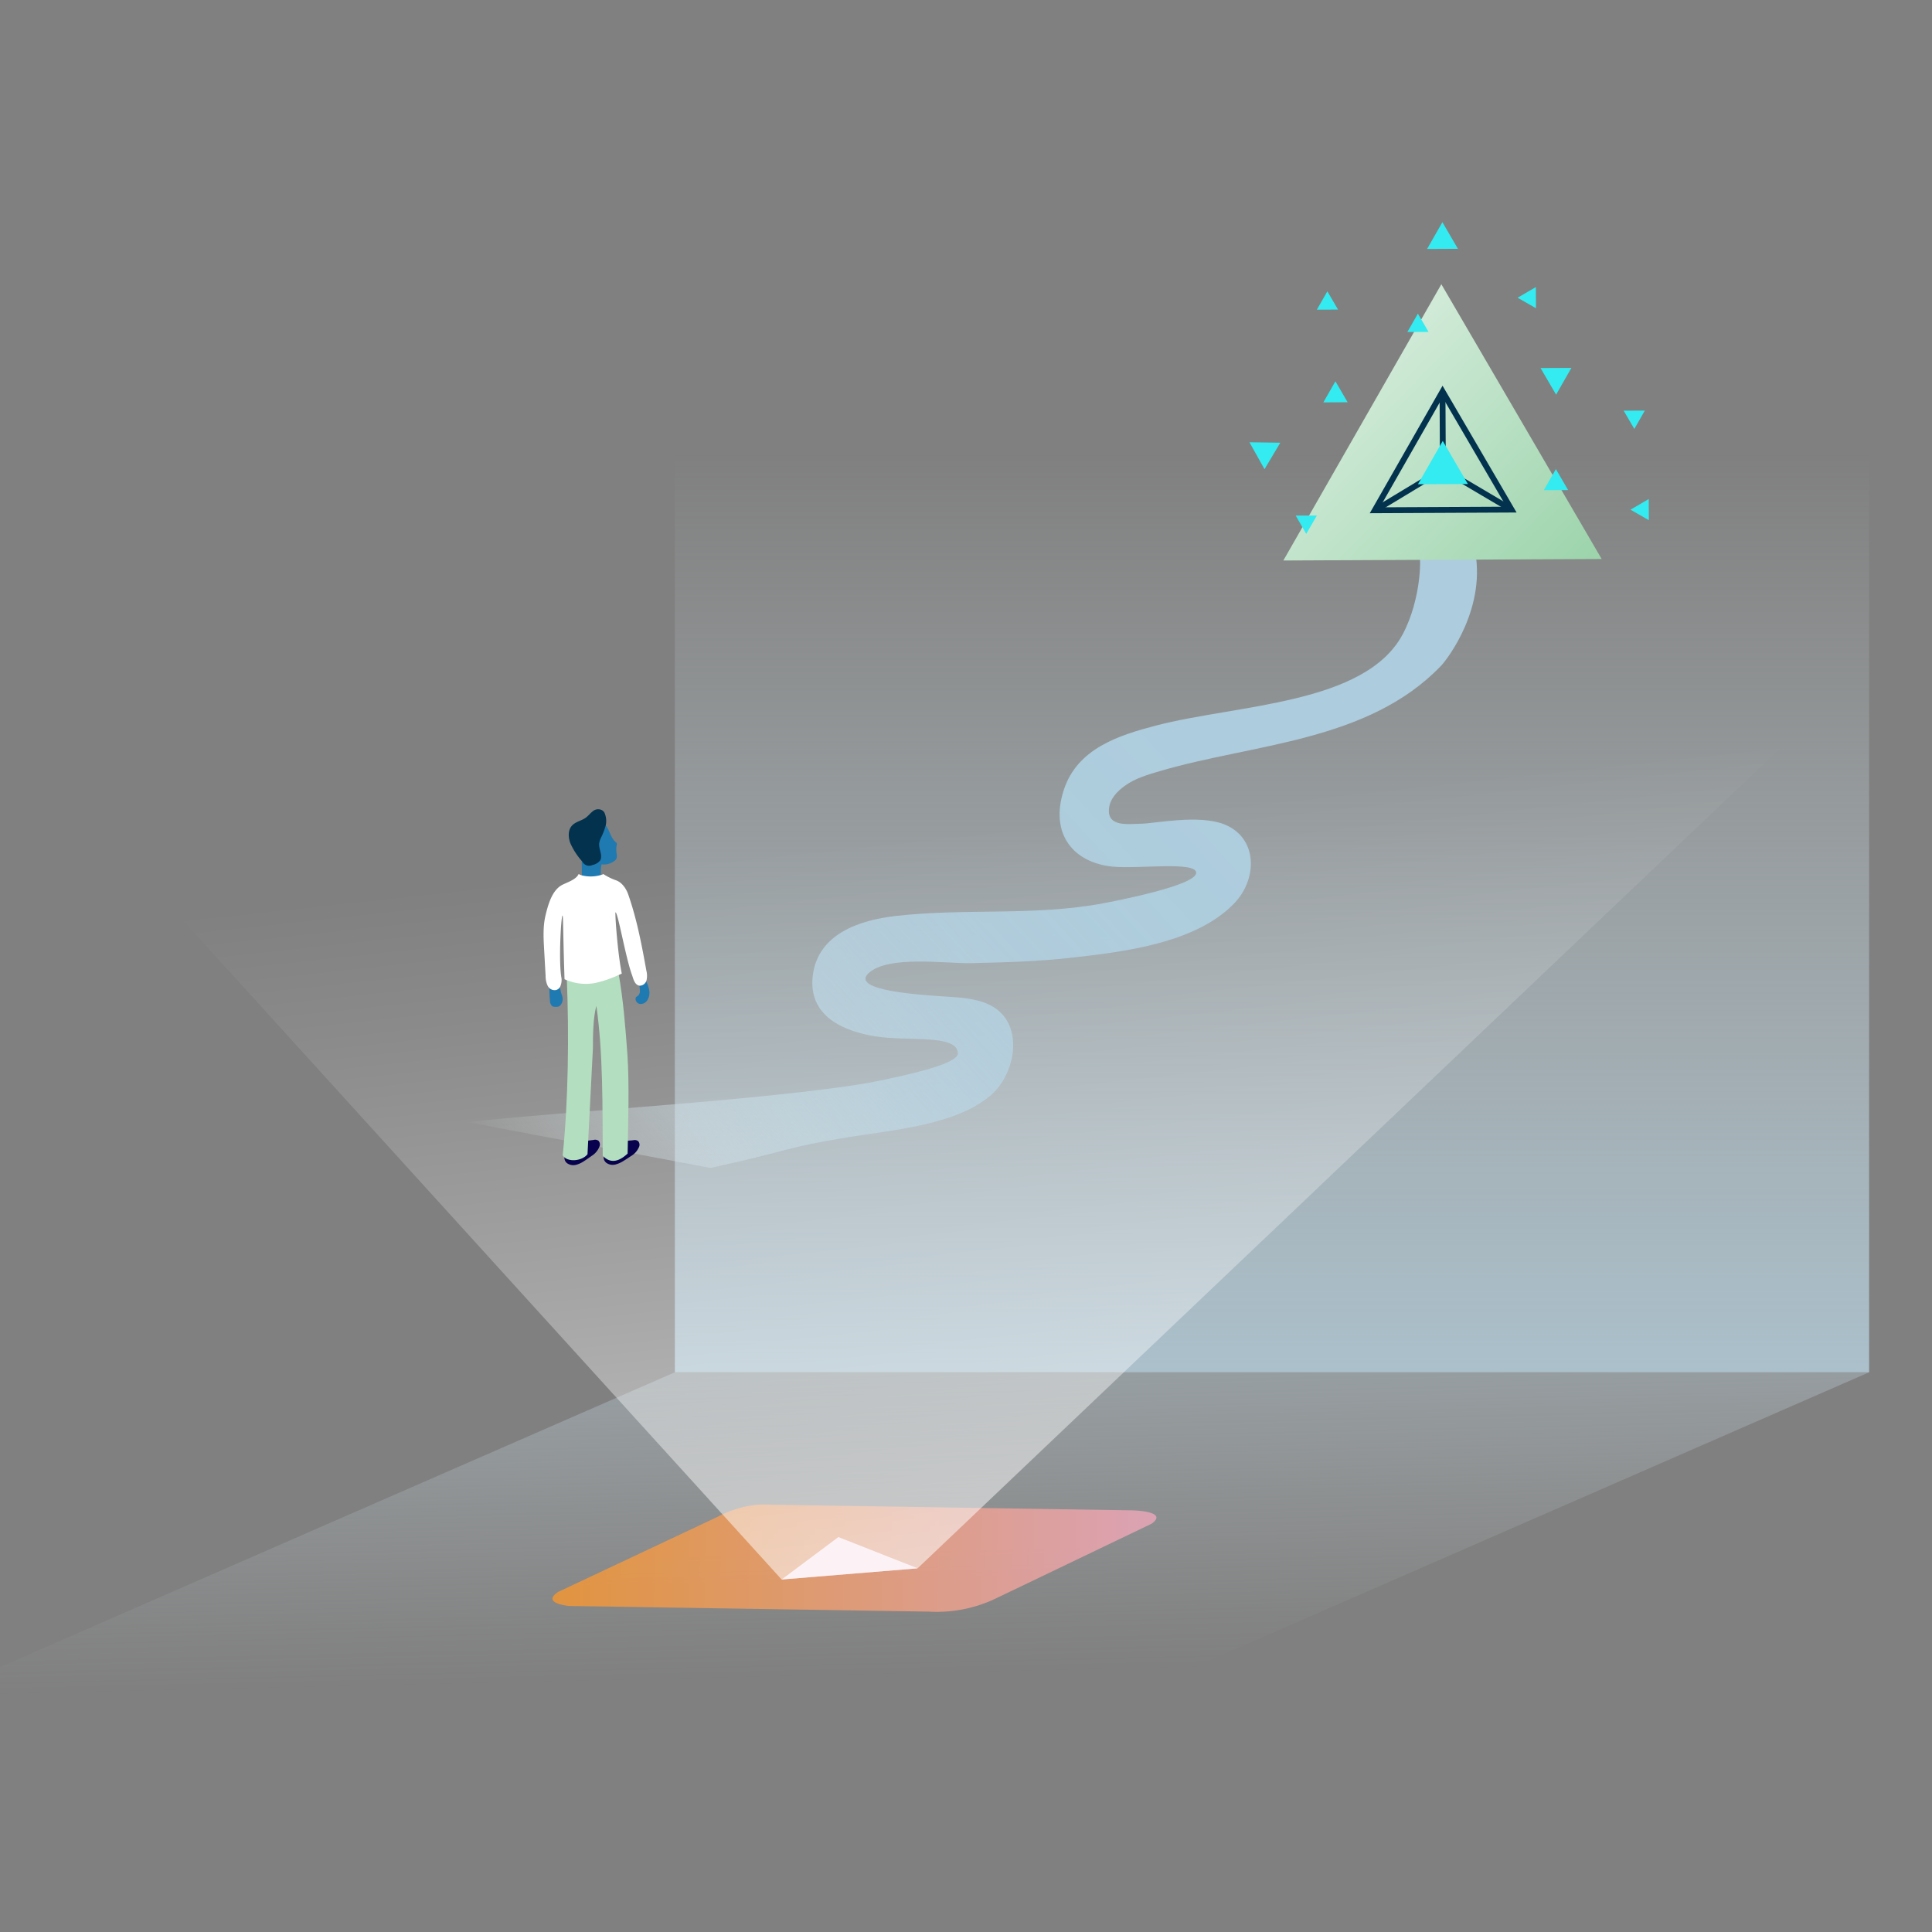 <svg id="Layer_1" data-name="Layer 1" xmlns="http://www.w3.org/2000/svg" xmlns:xlink="http://www.w3.org/1999/xlink" viewBox="0 0 600 600"><rect x="0" y="0" width="600" height="600" fill="#808080" stroke="none"/><defs><style>.cls-1{fill:url(#linear-gradient);}.cls-2{fill:#33ebf0;}.cls-3{opacity:0.7;fill:url(#linear-gradient-2);}.cls-4{opacity:0.85;fill:url(#linear-gradient-3);}.cls-5{fill:#f8e3ea;}.cls-6{fill:url(#linear-gradient-4);}.cls-7{fill:url(#linear-gradient-5);}.cls-8{opacity:0.5;fill:url(#linear-gradient-6);}.cls-9{fill:#1f7ab1;}.cls-10{fill:#08024e;}.cls-11{fill:#b3debf;}.cls-12{fill:#fff;}.cls-13{fill:#02324e;}.cls-14{fill:url(#linear-gradient-7);}</style><linearGradient id="linear-gradient" x1="395.024" y1="497.23" x2="395.024" y2="140.685" gradientTransform="translate(635.757 -154.291) rotate(90)" gradientUnits="userSpaceOnUse"><stop offset="0" stop-color="#adccdd"/><stop offset="0.349" stop-color="#bdd5e1" stop-opacity="0.631"/><stop offset="0.798" stop-color="#d0e0e6" stop-opacity="0.18"/><stop offset="1" stop-color="#d8e4e8" stop-opacity="0"/></linearGradient><linearGradient id="linear-gradient-2" x1="257.365" y1="354.231" x2="261.13" y2="520.846" gradientUnits="userSpaceOnUse"><stop offset="0" stop-color="#adccdd"/><stop offset="0.07" stop-color="#b1cede" stop-opacity="0.917"/><stop offset="0.412" stop-color="#c1d7e2" stop-opacity="0.528"/><stop offset="0.691" stop-color="#cedee5" stop-opacity="0.243"/><stop offset="0.894" stop-color="#d5e2e7" stop-opacity="0.067"/><stop offset="1" stop-color="#d8e4e8" stop-opacity="0"/></linearGradient><linearGradient id="linear-gradient-3" x1="189.203" y1="450.648" x2="376.356" y2="450.648" gradientTransform="translate(-10.513 29.005) rotate(0.874)" gradientUnits="userSpaceOnUse"><stop offset="0" stop-color="#f19733"/><stop offset="1" stop-color="#e9a6bb"/></linearGradient><linearGradient id="linear-gradient-4" x1="300.945" y1="256.63" x2="327.653" y2="503.513" gradientUnits="userSpaceOnUse"><stop offset="0" stop-color="#fff" stop-opacity="0"/><stop offset="0.179" stop-color="#fff" stop-opacity="0.085"/><stop offset="0.552" stop-color="#fff" stop-opacity="0.306"/><stop offset="1" stop-color="#fff" stop-opacity="0.6"/></linearGradient><linearGradient id="linear-gradient-5" x1="361.469" y1="224.926" x2="181.597" y2="390.843" gradientUnits="userSpaceOnUse"><stop offset="0" stop-color="#adccdd"/><stop offset="0.192" stop-color="#aecddd" stop-opacity="0.987"/><stop offset="0.332" stop-color="#b1cede" stop-opacity="0.944"/><stop offset="0.456" stop-color="#b6d1e0" stop-opacity="0.872"/><stop offset="0.57" stop-color="#bcd6e3" stop-opacity="0.771"/><stop offset="0.677" stop-color="#c5dce6" stop-opacity="0.639"/><stop offset="0.78" stop-color="#d0e2ea" stop-opacity="0.478"/><stop offset="0.879" stop-color="#ddebef" stop-opacity="0.286"/><stop offset="0.973" stop-color="#ebf4f4" stop-opacity="0.07"/><stop offset="1" stop-color="#f0f7f6" stop-opacity="0"/></linearGradient><linearGradient id="linear-gradient-6" x1="406.701" y1="266.847" x2="406.701" y2="267.285" gradientUnits="userSpaceOnUse"><stop offset="0" stop-color="#73b7c7"/><stop offset="0.102" stop-color="#76b8c8" stop-opacity="0.956"/><stop offset="0.266" stop-color="#7ebbcb" stop-opacity="0.837"/><stop offset="0.472" stop-color="#8cc1d0" stop-opacity="0.642"/><stop offset="0.712" stop-color="#9ec8d7" stop-opacity="0.371"/><stop offset="0.978" stop-color="#b6d1df" stop-opacity="0.03"/><stop offset="1" stop-color="#b8d2e0" stop-opacity="0"/></linearGradient><linearGradient id="linear-gradient-7" x1="519.077" y1="225.35" x2="406.978" y2="115.35" gradientUnits="userSpaceOnUse"><stop offset="0" stop-color="#7ec792"/><stop offset="1" stop-color="#d7eddd"/></linearGradient></defs><title>ILLUSTRATIONS-RIZONN-ALL_FINAL_FORMAT</title><rect class="cls-1" x="209.582" y="55.291" width="370.884" height="370.884" transform="translate(154.291 635.757) rotate(-90)"/><polygon class="cls-2" points="455.869 150.314 440.361 150.387 448.046 136.949 448.055 136.921 455.869 150.314"/><polygon class="cls-3" points="311.058 543.846 580.466 426.175 209.582 426.175 -59.826 543.846 311.058 543.846"/><path class="cls-4" d="M173.363,494.375l49.437-23.285s7.534-4.356,15.892-3.808l112.865,1.769s11.597.177,6.105,4.144l-48.562,23.298a42.463,42.463,0,0,1-20.682,4.006L176.748,498.748S167.892,497.976,173.363,494.375Z"/><polygon class="cls-5" points="260.365 477.347 242.748 490.531 284.974 487.056 260.365 477.347"/><path class="cls-6" d="M284.974,487.056l271.769-258.36S228.963-44.184,43.726,271.423L242.748,490.531Z"/><path class="cls-7" d="M220.671,362.717c26.667-5.853,21.744-6.083,42.963-9.584,13.126-2.165,33.676-3.654,44.388-13.276,7.294-6.552,10.007-21.133.643-27.038-4.945-3.118-11.788-3.04-17.32-3.484-4.327-.347-27.447-1.596-21.653-7.067,6.044-5.708,24.18-2.971,31.845-3.146,10.395-.237,20.8-.518,31.147-1.683,15.807-1.78,38.726-4.395,50.688-16.966,7.344-7.718,7.194-20.485-3.315-24.525-7.914-3.042-21.347-.218-25.629-.14-4.004.074-10.597,1.127-10.018-4.672.309-3.091,2.538-5.381,4.98-7.141,3.231-2.328,7.158-3.435,10.873-4.532,28.927-8.545,64.592-9.015,87.303-32.727,1.758-1.835,14.619-18.281,10.222-37.065-1.129-4.823-22.803.929-17.428,1.581,1.307.159,1.142,14.746-4.736,25.732-11.692,21.854-51.465,21.765-76.717,28.369-11.431,2.99-24.314,7.079-28.522,19.926-4.47,13.649,2.899,22.697,15.265,23.874,7.863.749,25.671-1.721,25.838,1.86.186,3.971-25.418,8.864-28.907,9.52-21.485,4.044-43.208,1.43-64.742,3.972-10.591,1.25-23.963,5.384-25.443,18.662-1.391,12.485,9.619,17.06,19.267,18.653,10.35,1.709,25.442-.795,25.835,5.235.236,3.617-18.781,7.316-20.578,7.753-25.351,6.166-105.899,10.542-131.659,13.705"/><path class="cls-8" d="M407.015,267.457c-.202-.224-.404-.471-.628-.695h.022A8.352,8.352,0,0,1,407.015,267.457Z"/><path class="cls-9" d="M199.813,303.259a16.32,16.32,0,0,1,.993,1.789,8.512,8.512,0,0,1,.847,2.713,4.372,4.372,0,0,1-.543,2.751,2.541,2.541,0,0,1-2.087,1.291,1.652,1.652,0,0,1-1.65-1.596.937.937,0,0,1,.292-.66,4.107,4.107,0,0,1,.418-.259,1.997,1.997,0,0,0,.642-1.701,23.345,23.345,0,0,0-.484-3.636Z"/><path class="cls-9" d="M170.628,304.867a49.669,49.669,0,0,0,.222,6.498,3.321,3.321,0,0,0,.385.833c.285.459.926.501,1.467.49a2.271,2.271,0,0,0,.798-.111,1.631,1.631,0,0,0,.68-.566,2.892,2.892,0,0,0,.524-2.201,7.911,7.911,0,0,0-.34-1.129,32.723,32.723,0,0,1-.839-4.35Z"/><path class="cls-9" d="M188.058,256.262c1.31,1.573,1.544,3.865,3.095,5.201a1.163,1.163,0,0,1,.4.458,1.029,1.029,0,0,1-.019.524,7.422,7.422,0,0,0-.047,2.632,3.369,3.369,0,0,1,.083,1.168,2.007,2.007,0,0,1-.505.926,5.415,5.415,0,0,1-4.42,1.235l-2.351-2.667-.641-5.747,2.083-3.731Z"/><path class="cls-10" d="M175.5,358.635a2.118,2.118,0,0,0,.636,2.625,3.358,3.358,0,0,0,2.813.475,8.615,8.615,0,0,0,2.643-1.276q1.064-.691,2.086-1.444a6.005,6.005,0,0,0,2.537-3.056,1.677,1.677,0,0,0-.364-1.691,1.78,1.78,0,0,0-1.478-.265c-1.23.221-2.261.121-3.28.844-1.344.955-3.391,1.987-4.736,2.942Z"/><path class="cls-10" d="M187.715,358.461a2.118,2.118,0,0,0,.56,2.642,3.358,3.358,0,0,0,2.797.557,8.615,8.615,0,0,0,2.679-1.199q1.084-.659,2.127-1.382a6.005,6.005,0,0,0,2.625-2.981,1.677,1.677,0,0,0-.315-1.701,1.78,1.78,0,0,0-1.469-.308c-1.236.185-2.264.055-3.303.748-1.372.915-3.448,1.888-4.819,2.803Z"/><path class="cls-11" d="M194.911,358.257c.176-8.343.544-22.338-.055-30.662-.562-7.799-1.319-17.621-2.782-25.417l-16.047,1.601c.705,17.398.5,37.82-1.28,55.041,1.464,2.277,6.031,1.787,7.708-.36l1.682-32.933c.001-3.836.04-9.378,1.068-13.15,2.119,14.707,1.899,31.686,1.976,46.545C189.335,361.218,191.899,361.074,194.911,358.257Z"/><path class="cls-9" d="M180.659,267.027l5.559-.427.781,1.101a11.533,11.533,0,0,0-.124,5.723l-6.123,1.366c-.007-1.639-.084-6.124-.092-7.763Z"/><path class="cls-12" d="M200.781,304.462c-.041.122-.09.237-.139.351a2.18,2.18,0,0,1-1.945,1.299,1.334,1.334,0,0,1-.18-.016c-1.144-.204-1.675-1.496-2.01-2.607-.245-.801-.333-.914-.578-1.715l-.206-.663c-1.847-6.162-3.847-17.548-4.558-17.793-.253-.09.634,12.765,1.942,19.033-.629.302-.939.444-1.584.714l-.008.008a36.499,36.499,0,0,1-6.513,2.174,15.71,15.71,0,0,1-8.441-.646h-.008a11.687,11.687,0,0,1-1.23-.494c-.392-11.146-.419-19.188-.578-19.689-.412-1.299-1.374,14.312-.35,19.448v.033a5.194,5.194,0,0,1-.392,2.443v.008a2.038,2.038,0,0,1-1.406,1.136,2.412,2.412,0,0,1-2.484-1.299.335.335,0,0,1-.057-.09,7.189,7.189,0,0,1-.613-3.032q-.233-4.094-.458-8.196c-.204-3.563-.392-7.191.449-10.664s2.1-7.91,5.312-9.471c1.634-.793,4.241-1.643,4.96-3.31a4.6,4.6,0,0,0,1.03.441,11.39,11.39,0,0,0,6.112-.196c.335-.106.515-.204.49-.245a18.696,18.696,0,0,0,3.849,1.92c1.871.564,3.261,2.558,3.906,4.405,2.68,7.673,4.208,15.69,5.639,23.69A6.42,6.42,0,0,1,200.781,304.462Z"/><path class="cls-13" d="M186.58,251.451a2.609,2.609,0,0,0-2.582.573c-.728.575-1.296,1.337-2.042,1.888-1.335.986-3.164,1.245-4.294,2.459-1.327,1.426-1.221,3.697-.524,5.516a21.45,21.45,0,0,0,3.703,5.671,2.364,2.364,0,0,0,3.175,1.067,3.984,3.984,0,0,0,2.298-1.318c1.025-1.529-.415-3.549-.233-5.381a5.576,5.576,0,0,1,.516-1.665,20.655,20.655,0,0,0,1.54-4.031,6.377,6.377,0,0,0-.405-3.815A2.039,2.039,0,0,0,186.58,251.451Z"/><polygon class="cls-2" points="418.524 124.925 410.978 124.961 414.718 118.423 414.722 118.409 418.524 124.925"/><polygon class="cls-2" points="392.708 145.716 388.027 137.35 397.595 137.485 397.613 137.481 392.708 145.716"/><polygon class="cls-2" points="512.034 154.974 512.065 161.55 506.366 158.291 506.355 158.287 512.034 154.974"/><polygon class="cls-2" points="504.242 127.541 510.819 127.51 507.56 133.209 507.556 133.22 504.242 127.541"/><polygon class="cls-2" points="415.535 96.141 408.958 96.173 412.218 90.474 412.222 90.462 415.535 96.141"/><polygon class="cls-14" points="497.412 173.601 398.557 174.068 447.546 88.41 447.605 88.234 497.412 173.601"/><polygon class="cls-13" points="468.946 159.046 447.194 146.203 447.075 121.69 448.893 121.68 449.009 145.161 469.872 157.479 468.946 159.046"/><rect class="cls-13" x="425.178" y="151.166" width="24.707" height="1.819" transform="matrix(0.856, -0.517, 0.517, 0.856, -15.599, 248.166)"/><path class="cls-13" d="M425.39,159.386l22.607-39.599,22.992,39.377Zm22.624-35.961-19.483,34.127,39.297-.191Z"/><polygon class="cls-2" points="455.869 150.314 440.361 150.387 448.046 136.949 448.055 136.921 455.869 150.314"/><polygon class="cls-2" points="478.43 114.293 488.017 114.247 483.266 122.554 483.26 122.571 478.43 114.293"/><polygon class="cls-2" points="452.778 77.274 443.191 77.319 447.942 69.012 447.948 68.995 452.778 77.274"/><polygon class="cls-2" points="476.977 89.148 477.008 95.725 471.309 92.465 471.298 92.462 476.977 89.148"/><polygon class="cls-2" points="443.649 103.078 437.072 103.109 440.332 97.41 440.335 97.399 443.649 103.078"/><polygon class="cls-2" points="486.996 152.198 479.451 152.233 483.19 145.695 483.194 145.682 486.996 152.198"/><polygon class="cls-2" points="405.662 165.805 402.381 160.105 408.946 160.119 408.958 160.116 405.662 165.805"/></svg>